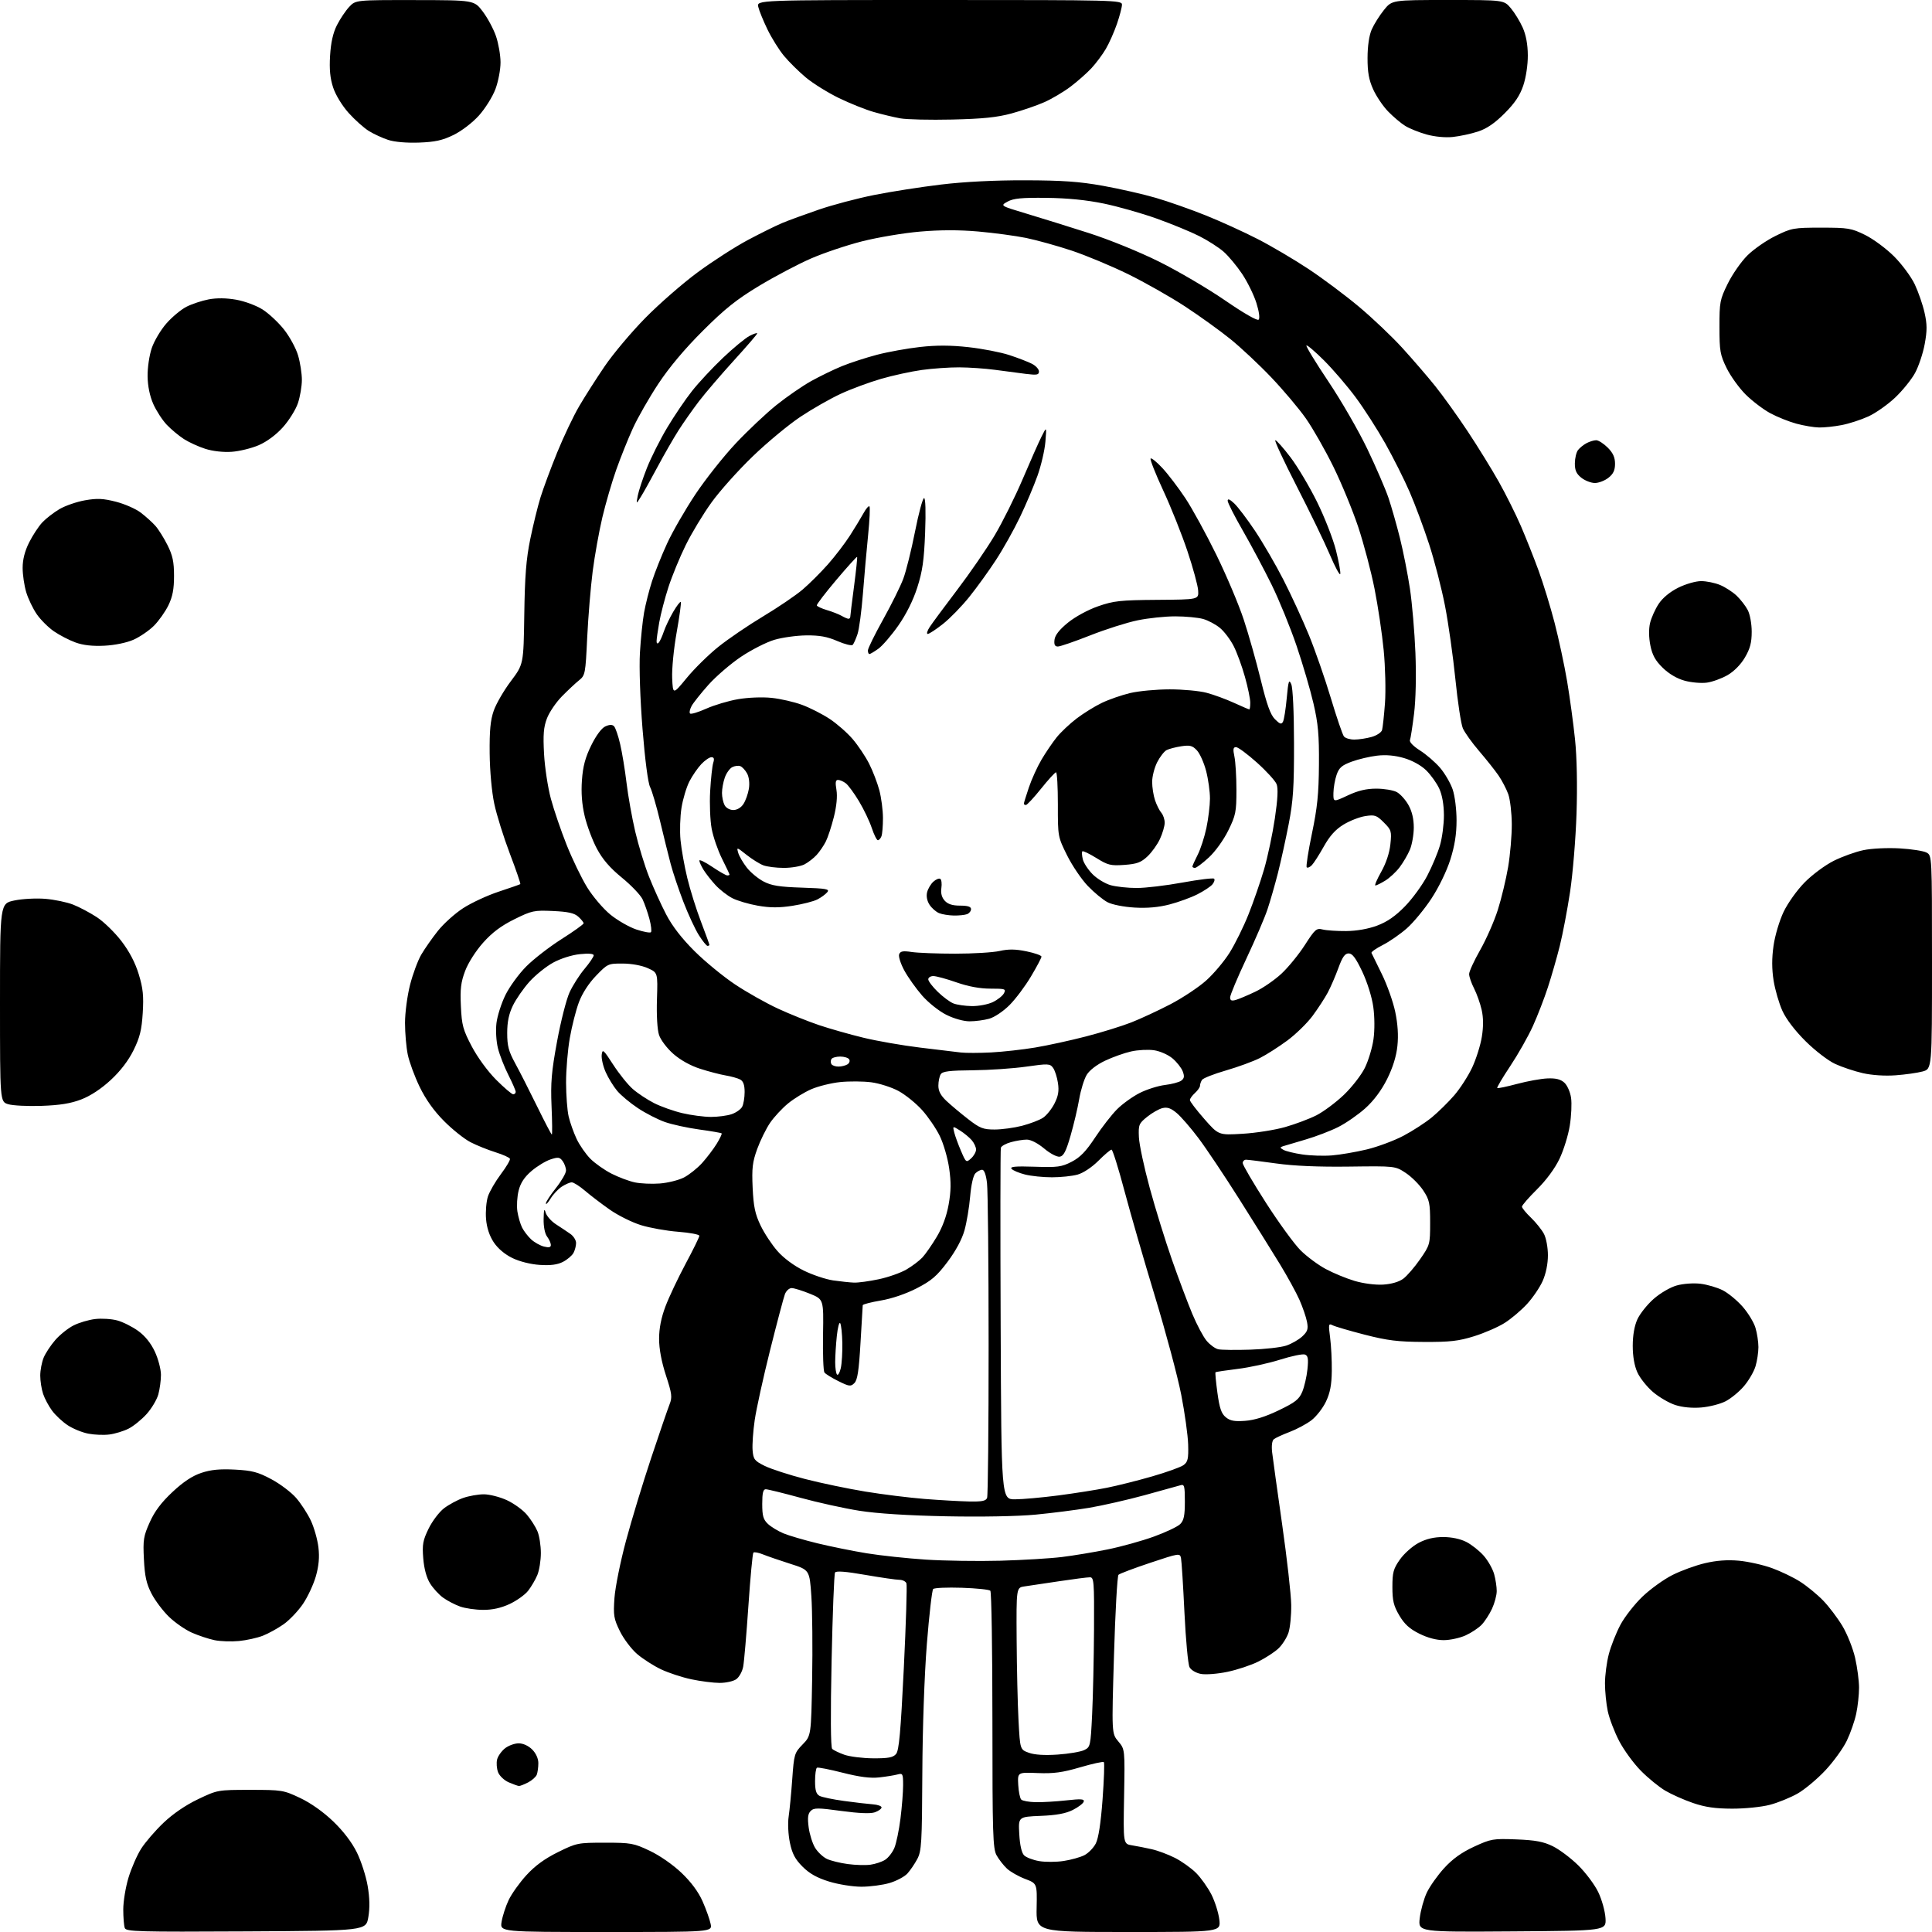 <?xml version="1.0" encoding="UTF-8" standalone="no"?>
<svg 
  version="1.1" 
  xmlns="http://www.w3.org/2000/svg" 
  xmlns:xlink="http://www.w3.org/1999/xlink" 
  xmlns:svg="http://www.w3.org/2000/svg"
  xmlns:rdf="http://www.w3.org/1999/02/22-rdf-syntax-ns#"
  xmlns:cc="http://creativecommons.org/ns#"
  xmlns:dc="http://purl.org/dc/elements/1.1/"
  viewBox="0 0 768 768"
  width="768"
  height="768"
>
<style>svg {background-color: white; }</style>"
<path stroke="none" fill="black" fill-rule="evenodd" d="M97.86,767.76C55.07,767.99 50.16,767.86 49.61,766.43C49.27,765.55 49.00,762.22 49.00,759.02C49.00,755.83 49.94,750.13 51.09,746.36C52.24,742.58 54.50,737.42 56.11,734.89C57.72,732.35 61.71,727.72 64.97,724.61C68.74,721.02 73.76,717.58 78.71,715.22C86.47,711.52 86.56,711.50 99.50,711.50C112.07,711.50 112.72,711.61 119.31,714.73C123.54,716.73 128.53,720.26 132.45,724.03C136.49,727.91 139.89,732.36 141.86,736.37C143.56,739.81 145.48,745.78 146.14,749.63C146.96,754.39 147.05,758.37 146.42,762.06C145.50,767.50 145.50,767.50 97.86,767.76zM240.95,768.00C198.74,768.00 198.74,768.00 199.39,763.95C199.75,761.72 201.00,757.85 202.17,755.36C203.34,752.87 206.52,748.40 209.24,745.43C212.66,741.68 216.53,738.86 221.79,736.26C229.20,732.60 229.70,732.50 240.45,732.50C250.82,732.50 251.92,732.70 258.29,735.72C262.25,737.59 267.51,741.25 270.92,744.50C274.75,748.16 277.63,752.05 279.28,755.79C280.67,758.93 282.11,762.96 282.48,764.75C283.16,768.00 283.16,768.00 240.95,768.00zM448.58,768.00C411.88,768.00 411.88,768.00 412.08,758.36C412.27,748.71 412.27,748.71 407.50,746.90C404.87,745.90 401.62,744.06 400.27,742.79C398.92,741.53 397.07,739.15 396.15,737.50C394.68,734.82 394.50,729.10 394.50,683.83C394.50,655.97 394.13,632.79 393.67,632.33C393.21,631.88 388.10,631.35 382.31,631.16C376.52,630.97 371.41,631.19 370.95,631.66C370.49,632.12 369.36,641.95 368.44,653.50C367.46,665.91 366.72,686.98 366.64,705.00C366.51,732.68 366.32,735.82 364.63,739.00C363.61,740.92 361.83,743.52 360.69,744.77C359.55,746.02 356.37,747.70 353.63,748.52C350.88,749.33 345.84,750.00 342.42,750.00C338.98,750.00 333.24,749.08 329.55,747.94C324.78,746.47 321.79,744.79 319.03,742.03C316.05,739.05 314.91,736.89 313.99,732.47C313.32,729.22 313.11,724.77 313.50,722.13C313.88,719.59 314.53,712.88 314.93,707.22C315.64,697.32 315.79,696.81 319.05,693.45C322.43,689.96 322.43,689.96 322.84,667.48C323.06,655.11 322.92,640.29 322.53,634.53C321.81,624.07 321.81,624.07 314.16,621.64C309.95,620.30 305.05,618.61 303.29,617.90C301.52,617.18 299.81,616.86 299.49,617.18C299.16,617.50 298.27,627.04 297.50,638.37C296.73,649.70 295.80,660.56 295.43,662.51C295.07,664.46 293.82,666.71 292.66,667.52C291.50,668.34 288.52,668.99 286.03,668.98C283.54,668.97 278.50,668.33 274.84,667.55C271.17,666.78 265.76,665.00 262.80,663.60C259.84,662.20 255.56,659.46 253.27,657.50C250.99,655.55 247.91,651.46 246.42,648.43C243.98,643.45 243.77,642.16 244.26,635.20C244.56,630.97 246.62,620.75 248.84,612.50C251.05,604.25 255.57,589.40 258.87,579.50C262.17,569.60 265.45,560.05 266.15,558.27C267.28,555.40 267.12,554.09 264.71,546.71C262.96,541.32 262.00,536.21 262.00,532.21C262.00,528.05 262.82,523.86 264.53,519.32C265.93,515.62 269.53,508.00 272.53,502.40C275.54,496.79 278.00,491.77 278.00,491.25C278.00,490.72 274.23,490.01 269.62,489.65C265.00,489.30 258.34,488.11 254.81,487.02C251.28,485.93 245.71,483.17 242.44,480.88C239.17,478.59 234.73,475.21 232.57,473.36C230.41,471.51 228.03,470.00 227.28,470.00C226.54,470.00 224.76,470.77 223.32,471.71C221.89,472.65 219.88,474.78 218.86,476.46C217.84,478.13 217.01,479.00 217.00,478.38C217.00,477.76 218.80,475.00 221.00,472.24C223.20,469.47 225.00,466.35 225.00,465.30C225.00,464.24 224.40,462.56 223.67,461.56C222.50,459.97 221.88,459.88 218.81,460.90C216.88,461.54 213.48,463.61 211.27,465.50C208.44,467.93 206.93,470.22 206.16,473.28C205.56,475.67 205.34,479.40 205.67,481.56C206.01,483.73 206.85,486.62 207.55,488.00C208.24,489.38 209.87,491.48 211.15,492.68C212.44,493.87 214.74,495.16 216.25,495.53C218.24,496.03 218.99,495.84 218.97,494.86C218.95,494.11 218.28,492.63 217.47,491.56C216.59,490.39 216.04,487.60 216.10,484.56C216.17,480.84 216.38,480.16 216.89,481.99C217.27,483.36 219.14,485.48 221.04,486.70C222.94,487.93 225.51,489.64 226.75,490.51C227.99,491.38 229.00,493.00 229.00,494.11C229.00,495.22 228.54,497.00 227.97,498.06C227.40,499.11 225.53,500.71 223.81,501.60C221.61,502.74 218.89,503.10 214.59,502.82C210.96,502.59 206.56,501.49 203.68,500.09C200.68,498.64 197.89,496.28 196.26,493.82C194.55,491.23 193.50,488.05 193.21,484.55C192.97,481.62 193.31,477.60 193.96,475.61C194.62,473.62 196.93,469.64 199.09,466.76C201.25,463.89 202.88,461.13 202.71,460.64C202.55,460.15 199.96,458.98 196.96,458.04C193.96,457.10 189.48,455.30 187.02,454.03C184.56,452.76 179.81,448.97 176.48,445.61C172.43,441.53 169.22,437.01 166.80,432.00C164.81,427.88 162.69,422.12 162.09,419.20C161.49,416.29 161.00,410.62 161.00,406.61C161.00,402.59 161.90,395.81 163.00,391.50C164.10,387.19 166.11,381.78 167.46,379.48C168.81,377.17 171.77,372.93 174.04,370.07C176.31,367.20 180.85,363.11 184.14,360.99C187.43,358.86 193.80,355.91 198.31,354.43C202.81,352.94 206.65,351.60 206.83,351.45C207.02,351.29 205.15,345.84 202.67,339.33C200.20,332.82 197.41,323.90 196.48,319.50C195.49,314.84 194.72,306.50 194.65,299.50C194.56,290.41 194.95,286.29 196.27,282.50C197.23,279.75 200.29,274.47 203.07,270.78C208.12,264.05 208.12,264.05 208.41,244.28C208.63,229.06 209.17,222.17 210.77,214.38C211.91,208.81 213.75,201.30 214.86,197.70C215.98,194.10 218.96,186.06 221.50,179.83C224.04,173.60 227.96,165.35 230.22,161.50C232.47,157.65 237.05,150.47 240.40,145.55C243.75,140.63 250.99,132.02 256.50,126.42C262.00,120.82 271.37,112.64 277.33,108.25C283.28,103.86 292.28,98.07 297.32,95.39C302.37,92.70 308.52,89.66 311.00,88.63C313.47,87.60 319.95,85.23 325.40,83.36C330.84,81.48 340.74,78.86 347.40,77.53C354.05,76.20 366.02,74.33 374.00,73.37C383.28,72.25 395.34,71.64 407.50,71.67C422.42,71.71 429.08,72.18 438.50,73.87C445.10,75.06 454.55,77.21 459.50,78.66C464.45,80.10 473.35,83.24 479.29,85.62C485.22,88.00 494.53,92.24 499.98,95.04C505.42,97.83 514.52,103.20 520.19,106.96C525.86,110.72 534.88,117.46 540.22,121.94C545.57,126.42 553.32,133.78 557.44,138.30C561.55,142.81 567.45,149.65 570.54,153.50C573.63,157.35 579.44,165.45 583.45,171.50C587.46,177.55 593.03,186.58 595.83,191.56C598.62,196.54 602.55,204.42 604.56,209.06C606.56,213.70 609.73,221.68 611.60,226.79C613.47,231.90 616.34,241.26 617.98,247.59C619.62,253.92 621.86,264.36 622.95,270.80C624.03,277.23 625.45,287.66 626.10,293.96C626.84,301.06 627.06,312.30 626.69,323.46C626.37,333.38 625.21,347.36 624.13,354.52C623.05,361.68 621.20,371.36 620.04,376.02C618.87,380.69 616.74,388.10 615.30,392.50C613.87,396.90 611.18,403.84 609.33,407.92C607.48,412.00 603.45,419.11 600.38,423.73C597.30,428.35 594.96,432.30 595.17,432.51C595.38,432.72 598.92,431.98 603.03,430.88C607.14,429.78 612.59,428.79 615.14,428.69C618.46,428.55 620.37,429.03 621.85,430.37C622.99,431.39 624.19,434.09 624.52,436.37C624.86,438.64 624.63,443.64 624.01,447.47C623.40,451.31 621.56,457.23 619.93,460.64C618.11,464.46 614.67,469.13 610.99,472.77C607.69,476.04 605.00,479.13 605.00,479.66C605.00,480.18 606.61,482.16 608.59,484.05C610.56,485.95 612.88,488.85 613.75,490.50C614.63,492.17 615.32,495.93 615.32,499.00C615.32,502.40 614.53,506.29 613.25,509.18C612.11,511.75 609.30,515.88 607.01,518.37C604.72,520.86 600.74,524.23 598.17,525.86C595.60,527.50 590.12,529.88 586.00,531.17C579.76,533.11 576.40,533.49 566.00,533.44C555.67,533.39 551.59,532.89 542.50,530.56C536.45,529.00 530.71,527.32 529.74,526.82C528.11,525.99 528.03,526.37 528.74,531.71C529.16,534.89 529.46,540.88 529.41,545.00C529.34,550.56 528.73,553.71 527.07,557.20C525.84,559.78 523.24,563.10 521.30,564.59C519.35,566.07 515.45,568.16 512.63,569.23C509.81,570.30 506.98,571.60 506.35,572.13C505.66,572.70 505.40,574.76 505.69,577.29C505.96,579.61 507.75,592.51 509.67,605.96C511.59,619.41 513.22,633.81 513.28,637.96C513.34,642.11 512.84,647.11 512.17,649.09C511.50,651.06 509.73,653.84 508.23,655.26C506.73,656.69 503.14,659.04 500.25,660.48C497.36,661.93 491.81,663.77 487.92,664.58C484.02,665.40 479.29,665.77 477.39,665.41C475.43,665.05 473.48,663.89 472.86,662.74C472.27,661.63 471.36,651.90 470.84,641.11C470.33,630.33 469.71,620.56 469.47,619.40C469.05,617.35 468.79,617.39 457.27,621.23C450.80,623.39 445.11,625.53 444.62,626.00C444.14,626.47 443.33,640.86 442.83,657.97C441.90,689.10 441.90,689.10 444.54,692.23C447.18,695.37 447.18,695.37 446.84,714.19C446.50,733.00 446.50,733.00 450.00,733.55C451.93,733.86 455.47,734.55 457.87,735.10C460.28,735.64 464.42,737.20 467.09,738.55C469.75,739.90 473.52,742.59 475.47,744.53C477.41,746.48 480.15,750.34 481.56,753.11C482.96,755.89 484.38,760.37 484.70,763.08C485.28,768.00 485.28,768.00 448.58,768.00zM601.11,767.76C563.72,768.02 563.72,768.02 564.37,762.47C564.73,759.42 565.99,754.88 567.16,752.38C568.34,749.88 571.45,745.48 574.09,742.59C577.45,738.92 581.00,736.38 585.97,734.08C592.72,730.97 593.53,730.83 602.78,731.19C610.39,731.49 613.53,732.08 617.25,733.90C619.87,735.18 624.43,738.60 627.38,741.51C630.34,744.42 633.92,749.21 635.33,752.15C636.76,755.12 638.04,759.73 638.21,762.50C638.50,767.50 638.50,767.50 601.11,767.76zM346.00,741.25C347.93,740.99 350.55,740.12 351.83,739.31C353.12,738.50 354.78,736.37 355.53,734.57C356.28,732.78 357.37,727.54 357.95,722.93C358.53,718.32 359.00,712.35 359.00,709.66C359.00,705.07 358.86,704.80 356.75,705.38C355.51,705.72 352.25,706.24 349.50,706.55C345.97,706.94 341.70,706.39 335.00,704.69C329.77,703.36 325.16,702.46 324.75,702.69C324.34,702.93 324.00,705.33 324.00,708.02C324.00,711.69 324.45,713.17 325.77,713.88C326.74,714.40 331.13,715.31 335.52,715.91C339.91,716.51 345.07,717.11 347.00,717.25C348.93,717.39 350.47,717.95 350.43,718.50C350.39,719.05 349.19,719.91 347.75,720.42C346.04,721.02 341.46,720.83 334.43,719.88C325.03,718.60 323.55,718.60 322.26,719.89C321.15,720.99 320.96,722.60 321.46,726.42C321.83,729.20 322.99,732.87 324.04,734.57C325.09,736.27 327.20,738.24 328.73,738.96C330.25,739.67 333.98,740.59 337.00,740.99C340.02,741.40 344.07,741.52 346.00,741.25zM422.86,739.76C425.81,739.31 429.51,738.27 431.09,737.45C432.67,736.63 434.70,734.55 435.59,732.82C436.66,730.75 437.58,724.80 438.28,715.35C438.86,707.46 439.10,700.77 438.80,700.47C438.51,700.17 434.27,701.10 429.38,702.53C422.34,704.60 418.84,705.07 412.50,704.82C404.50,704.50 404.50,704.50 404.76,709.46C404.91,712.19 405.45,714.85 405.96,715.36C406.47,715.87 409.05,716.34 411.70,716.40C414.34,716.45 419.81,716.13 423.86,715.68C429.77,715.02 431.13,715.12 430.80,716.18C430.58,716.91 428.62,718.40 426.45,719.49C423.65,720.90 419.93,721.59 413.64,721.84C404.79,722.21 404.79,722.21 405.18,729.10C405.42,733.50 406.12,736.54 407.09,737.52C407.92,738.35 410.61,739.39 413.05,739.81C415.50,740.24 419.91,740.22 422.86,739.76zM688.54,718.97C681.86,718.96 677.80,718.37 673.00,716.72C669.42,715.50 664.48,713.30 662.00,711.84C659.52,710.38 655.15,706.82 652.29,703.92C649.42,701.03 645.53,695.70 643.64,692.08C641.76,688.46 639.72,683.12 639.11,680.20C638.50,677.29 638.00,672.32 638.00,669.16C638.00,666.00 638.69,660.77 639.53,657.54C640.37,654.31 642.45,649.06 644.15,645.87C645.85,642.69 649.80,637.64 652.93,634.65C656.06,631.66 661.41,627.81 664.81,626.10C668.21,624.38 674.04,622.26 677.75,621.39C682.34,620.31 686.65,619.99 691.21,620.40C694.91,620.74 700.84,622.06 704.39,623.35C707.95,624.64 713.03,627.09 715.68,628.80C718.33,630.50 722.39,633.83 724.69,636.20C726.99,638.56 730.45,643.13 732.38,646.34C734.31,649.56 736.58,655.27 737.44,659.04C738.30,662.81 739.00,668.15 739.00,670.90C739.00,673.65 738.50,678.29 737.88,681.20C737.27,684.12 735.58,688.96 734.13,691.97C732.69,694.97 728.87,700.25 725.65,703.70C722.43,707.15 717.46,711.31 714.60,712.95C711.73,714.58 706.73,716.62 703.48,717.46C700.22,718.31 693.54,718.99 688.54,718.97zM206.30,709.96C205.86,709.94 204.03,709.28 202.24,708.51C200.43,707.72 198.54,705.93 197.99,704.48C197.44,703.04 197.27,700.76 197.61,699.41C197.95,698.07 199.36,696.08 200.75,694.98C202.13,693.89 204.58,693.00 206.18,693.00C207.94,693.00 210.06,693.97 211.55,695.45C213.05,696.96 214.00,699.06 214.00,700.87C214.00,702.50 213.72,704.56 213.38,705.46C213.04,706.35 211.48,707.73 209.93,708.54C208.37,709.34 206.74,709.98 206.30,709.96zM347.10,698.96C353.13,698.99 355.00,698.64 356.19,697.25C357.38,695.87 358.02,688.74 359.28,663.15C360.15,645.36 360.62,630.18 360.32,629.40C360.03,628.63 358.76,628.00 357.51,628.00C356.26,628.00 350.14,627.11 343.91,626.03C336.25,624.69 332.37,624.39 331.94,625.10C331.58,625.67 330.97,641.47 330.57,660.19C330.12,681.45 330.20,694.60 330.80,695.20C331.32,695.72 333.49,696.77 335.62,697.53C337.76,698.29 342.92,698.93 347.10,698.96zM420.45,697.47C424.82,697.17 429.54,696.37 430.95,695.70C433.44,694.51 433.52,694.16 434.14,681.49C434.49,674.35 434.82,659.16 434.89,647.75C434.99,628.61 434.86,627.00 433.25,627.00C432.29,626.99 426.77,627.70 421.00,628.57C415.23,629.43 409.04,630.35 407.25,630.62C404.00,631.09 404.00,631.09 404.13,651.80C404.20,663.18 404.54,677.67 404.88,684.00C405.50,695.50 405.50,695.50 409.00,696.76C411.29,697.58 415.26,697.83 420.45,697.47zM94.98,652.33C91.97,652.62 87.60,652.47 85.27,651.99C82.94,651.51 78.89,650.16 76.27,649.01C73.65,647.85 69.55,645.01 67.17,642.70C64.78,640.39 61.66,636.25 60.24,633.50C58.21,629.59 57.55,626.63 57.21,619.88C56.81,612.10 57.04,610.67 59.53,605.11C61.48,600.76 64.13,597.23 68.57,593.08C72.88,589.05 76.47,586.67 80.04,585.49C83.85,584.22 87.40,583.88 93.37,584.19C100.21,584.55 102.51,585.15 107.83,587.99C111.31,589.84 115.75,593.19 117.70,595.43C119.65,597.67 122.30,601.75 123.59,604.51C124.87,607.26 126.22,612.03 126.58,615.10C127.04,619.02 126.74,622.43 125.56,626.59C124.63,629.84 122.33,634.79 120.43,637.59C118.53,640.39 115.07,644.02 112.74,645.67C110.41,647.31 106.69,649.37 104.48,650.23C102.27,651.09 98.00,652.04 94.98,652.33zM573.95,651.98C571.01,651.99 567.54,651.08 564.18,649.40C560.31,647.48 558.27,645.61 556.24,642.15C553.99,638.34 553.50,636.30 553.50,630.84C553.50,625.05 553.89,623.61 556.50,619.91C558.15,617.57 561.48,614.61 563.91,613.33C566.94,611.73 569.99,611.00 573.70,611.00C577.05,611.00 580.51,611.73 582.88,612.94C584.98,614.01 588.08,616.47 589.79,618.41C591.50,620.36 593.36,623.65 593.94,625.72C594.52,627.80 594.98,630.85 594.97,632.50C594.96,634.15 594.12,637.30 593.10,639.50C592.08,641.70 590.22,644.56 588.98,645.86C587.73,647.16 584.86,649.07 582.61,650.09C580.35,651.12 576.45,651.97 573.95,651.98zM192.00,639.95C188.97,639.93 184.87,639.33 182.89,638.62C180.90,637.91 177.89,636.35 176.21,635.15C174.52,633.95 172.16,631.37 170.95,629.42C169.54,627.14 168.58,623.58 168.25,619.47C167.80,613.95 168.10,612.32 170.39,607.63C171.85,604.65 174.61,601.01 176.51,599.56C178.41,598.11 181.83,596.26 184.11,595.46C186.39,594.66 190.11,594.00 192.38,594.01C194.64,594.02 198.77,595.08 201.54,596.37C204.31,597.66 207.87,600.24 209.44,602.11C211.02,603.97 212.91,606.95 213.65,608.72C214.39,610.49 215.00,614.37 215.00,617.35C215.00,620.32 214.37,624.27 213.59,626.13C212.82,627.98 211.16,630.79 209.92,632.38C208.68,633.96 205.37,636.31 202.58,637.62C199.12,639.22 195.74,639.97 192.00,639.95zM397.67,620.41C406.56,620.16 417.59,619.50 422.17,618.93C426.75,618.37 434.89,617.02 440.25,615.93C445.61,614.85 453.89,612.55 458.65,610.83C463.40,609.11 468.13,606.87 469.15,605.85C470.60,604.40 471.00,602.48 471.00,596.93C471.00,590.66 470.80,589.93 469.25,590.41C468.29,590.70 461.87,592.48 454.99,594.36C448.11,596.24 438.21,598.49 432.99,599.37C427.77,600.24 418.17,601.47 411.65,602.09C404.65,602.76 390.13,603.03 376.15,602.75C360.95,602.44 348.61,601.66 341.61,600.55C335.62,599.60 325.11,597.29 318.26,595.41C311.41,593.54 305.17,592.00 304.40,592.00C303.36,592.00 303.00,593.50 303.00,597.83C303.00,602.58 303.41,604.04 305.26,605.78C306.51,606.95 309.27,608.63 311.40,609.52C313.53,610.41 319.60,612.19 324.89,613.48C330.17,614.76 339.00,616.55 344.50,617.45C350.00,618.35 360.57,619.48 368.00,619.97C375.43,620.45 388.78,620.65 397.67,620.41zM385.14,596.86C390.37,596.97 391.92,596.66 392.39,595.42C392.73,594.55 393.00,567.21 392.99,534.67C392.99,502.13 392.70,473.14 392.35,470.25C391.96,466.96 391.24,465.00 390.43,465.00C389.72,465.00 388.50,465.64 387.73,466.42C386.89,467.25 386.04,471.03 385.65,475.62C385.29,479.90 384.27,485.95 383.40,489.08C382.39,492.67 379.91,497.28 376.65,501.62C372.40,507.28 370.26,509.11 364.41,512.12C360.11,514.33 354.50,516.24 350.16,516.97C346.22,517.64 342.98,518.48 342.95,518.84C342.92,519.20 342.52,525.96 342.06,533.85C341.43,544.82 340.86,548.57 339.64,549.79C338.19,551.24 337.64,551.18 333.27,549.02C330.65,547.72 328.15,546.17 327.72,545.58C327.29,544.99 327.04,538.20 327.17,530.50C327.41,516.50 327.41,516.50 321.96,514.28C318.95,513.06 315.70,512.05 314.73,512.03C313.75,512.01 312.53,513.10 312.02,514.44C311.51,515.79 308.86,525.80 306.13,536.69C303.40,547.59 300.65,560.10 300.01,564.50C299.37,568.90 298.99,574.30 299.17,576.50C299.47,580.13 299.92,580.71 304.00,582.73C306.48,583.95 313.68,586.29 320.00,587.92C326.32,589.55 337.12,591.80 344.00,592.93C350.88,594.06 361.45,595.37 367.50,595.85C373.55,596.33 381.49,596.78 385.14,596.86zM403.48,596.00C406.46,596.00 414.21,595.30 420.70,594.46C427.19,593.61 435.88,592.24 440.00,591.41C444.12,590.59 452.23,588.56 458.00,586.89C463.77,585.23 469.40,583.20 470.50,582.38C472.19,581.13 472.47,579.87 472.31,574.20C472.20,570.52 470.96,561.60 469.55,554.39C468.14,547.18 463.45,529.63 459.12,515.39C454.80,501.15 449.32,482.19 446.95,473.25C444.58,464.31 442.28,457.00 441.85,457.00C441.41,457.00 439.06,458.99 436.63,461.43C434.03,464.02 430.61,466.29 428.35,466.92C426.23,467.51 421.66,467.99 418.19,467.99C414.72,468.00 409.90,467.50 407.47,466.89C405.05,466.28 402.63,465.26 402.10,464.62C401.37,463.74 403.66,463.54 411.32,463.79C420.39,464.10 421.99,463.88 426.00,461.82C429.39,460.07 431.69,457.69 435.33,452.17C437.99,448.13 441.91,443.09 444.05,440.95C446.18,438.82 450.23,435.90 453.04,434.48C455.86,433.05 460.37,431.63 463.08,431.30C465.78,430.98 468.70,430.21 469.56,429.58C470.76,428.70 470.90,427.86 470.15,425.88C469.61,424.47 467.78,422.15 466.08,420.72C464.35,419.27 461.12,417.84 458.75,417.49C456.41,417.15 452.30,417.36 449.62,417.97C446.93,418.57 442.28,420.23 439.28,421.65C435.99,423.21 433.10,425.43 431.98,427.27C430.96,428.95 429.62,433.29 429.00,436.91C428.38,440.53 426.83,447.10 425.55,451.50C423.76,457.70 422.79,459.57 421.27,459.80C420.16,459.97 417.47,458.57 415.06,456.55C412.53,454.43 409.74,453.00 408.16,453.01C406.69,453.01 403.86,453.47 401.85,454.03C399.84,454.58 398.04,455.59 397.85,456.27C397.66,456.95 397.62,488.66 397.78,526.75C398.05,596.00 398.05,596.00 403.48,596.00zM43.50,570.23C41.30,570.52 37.51,570.37 35.09,569.90C32.66,569.43 28.98,567.93 26.92,566.56C24.85,565.20 22.06,562.60 20.72,560.79C19.38,558.98 17.76,555.97 17.14,554.10C16.51,552.23 16.00,548.95 16.00,546.82C16.00,544.68 16.62,541.45 17.37,539.65C18.13,537.84 20.23,534.67 22.03,532.62C23.83,530.56 27.07,527.98 29.22,526.89C31.38,525.79 35.24,524.64 37.82,524.34C40.39,524.03 44.34,524.28 46.60,524.89C48.85,525.50 52.59,527.37 54.92,529.06C57.67,531.05 59.99,533.93 61.56,537.31C62.89,540.16 63.98,544.30 63.98,546.50C63.99,548.70 63.51,552.22 62.93,554.32C62.34,556.42 60.24,559.94 58.25,562.14C56.26,564.34 53.03,566.95 51.07,567.93C49.11,568.91 45.70,569.95 43.50,570.23zM494.99,564.80C498.69,564.53 503.08,563.15 508.33,560.62C514.91,557.45 516.41,556.27 517.68,553.24C518.50,551.25 519.43,547.24 519.73,544.33C520.16,540.13 519.96,538.92 518.73,538.45C517.88,538.12 513.43,539.04 508.84,540.49C504.25,541.94 496.68,543.59 492.00,544.16C487.32,544.73 483.36,545.33 483.18,545.50C483.01,545.67 483.35,549.33 483.94,553.65C484.77,559.74 485.51,561.92 487.24,563.35C488.99,564.80 490.68,565.12 494.99,564.80zM676.26,559.50C672.68,559.80 668.78,559.43 665.97,558.52C663.48,557.72 659.48,555.39 657.08,553.34C654.69,551.29 651.90,547.79 650.89,545.56C649.70,542.95 649.04,539.18 649.04,535.00C649.04,530.83 649.70,527.05 650.88,524.46C651.89,522.24 654.80,518.59 657.35,516.34C659.97,514.04 663.95,511.71 666.51,511.00C669.10,510.27 673.15,509.98 675.96,510.31C678.65,510.63 682.64,511.80 684.81,512.90C686.98,514.01 690.53,516.93 692.70,519.40C694.87,521.86 697.18,525.65 697.82,527.81C698.47,529.97 699.00,533.43 699.00,535.50C699.00,537.57 698.48,541.01 697.84,543.14C697.20,545.27 695.13,548.83 693.23,551.04C691.34,553.26 688.04,555.96 685.90,557.05C683.77,558.14 679.43,559.24 676.26,559.50zM334.23,543.83C334.64,542.00 334.91,537.49 334.84,533.82C334.76,530.14 334.39,526.62 334.00,526.00C333.61,525.38 333.01,527.66 332.65,531.08C332.29,534.50 332.00,539.18 332.00,541.48C332.00,543.78 332.33,546.00 332.74,546.41C333.15,546.82 333.82,545.66 334.23,543.83zM497.00,536.51C502.77,536.33 509.21,535.60 511.30,534.90C513.39,534.20 516.25,532.57 517.65,531.27C519.78,529.30 520.10,528.33 519.56,525.49C519.21,523.61 517.86,519.68 516.57,516.74C515.27,513.81 511.75,507.38 508.74,502.46C505.74,497.53 498.47,485.90 492.59,476.61C486.71,467.31 479.42,456.42 476.39,452.40C473.36,448.37 469.49,443.90 467.78,442.47C465.47,440.52 464.03,440.02 462.09,440.49C460.67,440.84 457.93,442.40 456.00,443.96C452.72,446.61 452.51,447.13 452.73,452.05C452.86,454.95 454.80,464.05 457.05,472.29C459.29,480.52 463.28,493.39 465.91,500.88C468.54,508.37 472.17,518.02 473.97,522.32C475.77,526.62 478.33,531.43 479.66,533.00C480.98,534.58 483.07,536.09 484.28,536.36C485.50,536.63 491.23,536.70 497.00,536.51zM549.79,510.65C553.09,510.45 556.10,509.58 557.79,508.33C559.28,507.24 562.30,503.75 564.50,500.58C568.42,494.93 568.50,494.64 568.50,486.08C568.50,478.23 568.22,476.94 565.74,473.19C564.22,470.89 561.10,467.78 558.80,466.26C554.61,463.50 554.61,463.50 536.27,463.74C524.14,463.90 514.32,463.48 507.29,462.49C501.44,461.67 496.06,461.00 495.33,461.00C494.60,461.00 494.00,461.61 494.00,462.35C494.00,463.10 498.15,470.18 503.22,478.10C508.30,486.02 514.49,494.52 516.97,497.00C519.46,499.48 523.98,502.83 527.00,504.45C530.02,506.08 535.20,508.21 538.50,509.19C541.99,510.22 546.71,510.83 549.79,510.65zM339.50,509.86C341.15,509.92 345.59,509.31 349.36,508.51C353.14,507.71 358.09,505.96 360.36,504.62C362.64,503.29 365.48,501.14 366.68,499.85C367.88,498.56 370.43,494.89 372.35,491.69C374.63,487.89 376.27,483.45 377.10,478.82C378.05,473.50 378.10,469.94 377.30,464.38C376.72,460.33 375.04,454.56 373.57,451.56C372.11,448.57 368.95,443.94 366.55,441.27C364.16,438.61 359.96,435.21 357.22,433.71C354.48,432.22 349.60,430.66 346.37,430.23C343.14,429.81 337.57,429.77 334.00,430.14C330.43,430.51 325.26,431.79 322.53,432.97C319.80,434.15 315.64,436.69 313.29,438.62C310.93,440.55 307.72,444.01 306.14,446.31C304.56,448.62 302.26,453.30 301.01,456.71C299.11,461.97 298.83,464.36 299.19,472.21C299.54,479.65 300.17,482.62 302.33,487.12C303.81,490.22 306.84,494.81 309.07,497.34C311.50,500.11 315.63,503.17 319.48,505.06C322.98,506.79 328.25,508.55 331.17,508.98C334.10,509.40 337.85,509.80 339.50,509.86zM262.26,470.46C265.43,470.22 269.74,469.15 271.83,468.09C273.92,467.02 277.19,464.42 279.09,462.32C280.98,460.22 283.59,456.79 284.88,454.70C286.17,452.61 287.06,450.73 286.86,450.53C286.66,450.33 282.67,449.64 278.00,449.00C273.32,448.36 267.17,447.02 264.32,446.02C261.47,445.02 256.64,442.54 253.59,440.51C250.53,438.49 246.83,435.40 245.36,433.66C243.89,431.92 241.83,428.57 240.78,426.21C239.73,423.86 239.01,420.73 239.19,419.27C239.47,416.86 239.89,417.22 243.74,423.20C246.08,426.82 249.58,431.18 251.53,432.89C253.48,434.60 257.30,437.13 260.02,438.51C262.74,439.89 267.78,441.68 271.23,442.49C274.68,443.31 279.80,443.98 282.60,443.99C285.41,443.99 289.13,443.50 290.87,442.89C292.62,442.29 294.48,440.97 295.02,439.96C295.56,438.95 296.00,436.32 296.00,434.10C296.00,431.27 295.47,429.79 294.23,429.12C293.26,428.60 290.67,427.88 288.48,427.51C286.29,427.14 281.72,425.95 278.33,424.86C274.48,423.63 270.46,421.39 267.65,418.92C265.14,416.72 262.62,413.38 261.98,411.43C261.28,409.32 260.95,403.62 261.15,397.27C261.49,386.64 261.49,386.64 257.49,384.85C255.14,383.79 251.07,383.04 247.57,383.03C241.76,383.00 241.53,383.11 236.94,387.87C234.01,390.91 231.44,394.88 230.12,398.42C228.95,401.54 227.32,407.95 226.50,412.68C225.67,417.40 225.01,425.37 225.02,430.38C225.04,435.40 225.49,441.43 226.04,443.79C226.58,446.15 228.00,450.15 229.19,452.69C230.38,455.22 232.87,458.80 234.71,460.65C236.56,462.49 240.35,465.16 243.14,466.57C245.93,467.98 250.08,469.54 252.36,470.02C254.63,470.50 259.09,470.70 262.26,470.46zM386.02,460.48C387.11,459.50 388.00,457.91 388.00,456.96C388.00,456.00 387.21,454.32 386.25,453.21C385.29,452.11 383.19,450.38 381.59,449.38C378.67,447.55 378.67,447.55 379.33,450.18C379.69,451.63 380.90,454.94 382.02,457.54C384.00,462.16 384.09,462.23 386.02,460.48zM529.50,459.29C532.80,459.02 539.02,457.95 543.32,456.92C547.63,455.88 554.16,453.45 557.85,451.51C561.53,449.57 566.64,446.26 569.19,444.16C571.74,442.05 575.74,438.12 578.08,435.41C580.42,432.71 583.62,427.74 585.20,424.38C586.78,421.01 588.51,415.52 589.05,412.17C589.71,408.09 589.69,404.57 588.99,401.46C588.42,398.91 587.06,395.08 585.98,392.95C584.89,390.82 584.00,388.24 584.00,387.21C584.00,386.18 585.98,381.87 588.40,377.63C590.81,373.38 593.97,366.22 595.40,361.71C596.84,357.19 598.68,349.50 599.51,344.62C600.33,339.73 600.98,332.08 600.96,327.62C600.93,323.15 600.30,317.79 599.56,315.70C598.81,313.61 597.05,310.23 595.64,308.20C594.23,306.16 590.76,301.80 587.93,298.50C585.10,295.20 582.21,291.15 581.50,289.50C580.79,287.85 579.45,279.07 578.54,270.00C577.62,260.93 575.77,247.81 574.42,240.86C573.07,233.92 570.23,222.89 568.10,216.36C565.98,209.84 562.48,200.45 560.33,195.50C558.18,190.55 553.84,181.91 550.68,176.29C547.52,170.68 542.23,162.44 538.93,157.99C535.63,153.53 529.98,146.95 526.39,143.35C522.79,139.76 519.62,137.05 519.33,137.34C519.04,137.62 522.98,144.08 528.07,151.68C533.17,159.28 540.13,171.35 543.55,178.50C546.97,185.65 550.74,194.37 551.93,197.87C553.11,201.38 555.17,208.58 556.49,213.87C557.81,219.17 559.60,228.22 560.47,234.00C561.34,239.78 562.32,251.25 562.65,259.50C563.01,268.58 562.80,278.14 562.11,283.71C561.48,288.77 560.75,293.50 560.48,294.21C560.19,294.96 561.88,296.69 564.50,298.34C566.97,299.91 570.55,303.00 572.45,305.21C574.34,307.42 576.59,311.29 577.45,313.79C578.33,316.38 579.00,321.72 579.00,326.13C579.00,331.61 578.27,336.19 576.53,341.70C575.10,346.24 571.96,352.71 569.03,357.17C566.26,361.39 561.86,366.72 559.25,369.02C556.64,371.32 552.33,374.31 549.68,375.65C547.03,377.00 545.01,378.42 545.18,378.80C545.36,379.19 547.21,382.96 549.29,387.19C551.38,391.42 553.77,398.17 554.62,402.19C555.64,407.07 555.94,411.59 555.49,415.78C555.06,419.93 553.66,424.41 551.38,428.98C549.13,433.46 546.10,437.52 542.75,440.54C539.91,443.09 535.07,446.45 532.00,448.00C528.94,449.55 523.07,451.79 518.96,452.99C514.86,454.19 510.82,455.38 510.00,455.65C508.73,456.06 508.77,456.28 510.22,457.10C511.16,457.63 514.54,458.45 517.72,458.92C520.90,459.39 526.20,459.56 529.50,459.29zM219.36,451.00C219.57,451.00 219.52,445.94 219.25,439.75C218.85,430.41 219.22,426.04 221.44,414.00C222.91,406.02 225.14,397.25 226.40,394.50C227.66,391.75 230.34,387.54 232.35,385.16C234.36,382.77 236.00,380.34 236.00,379.77C236.00,379.10 234.03,378.92 230.52,379.29C227.34,379.61 222.90,381.02 219.92,382.64C217.11,384.17 212.86,387.59 210.48,390.23C208.10,392.88 205.14,397.15 203.89,399.72C202.28,403.06 201.62,406.20 201.62,410.65C201.62,415.77 202.19,417.92 204.80,422.69C206.55,425.89 210.45,433.56 213.48,439.75C216.51,445.94 219.16,451.00 219.36,451.00zM493.95,450.69C499.20,450.38 506.80,449.18 510.84,448.03C514.87,446.88 520.48,444.78 523.28,443.36C526.09,441.93 531.00,438.28 534.20,435.23C537.39,432.18 541.15,427.34 542.56,424.47C543.97,421.59 545.51,416.48 545.98,413.12C546.49,409.50 546.46,404.23 545.90,400.25C545.35,396.32 543.52,390.47 541.53,386.25C538.97,380.85 537.59,379.00 536.12,379.00C534.62,379.00 533.64,380.39 532.05,384.75C530.90,387.91 529.00,392.30 527.84,394.50C526.67,396.70 523.94,400.89 521.78,403.81C519.62,406.73 515.07,411.16 511.67,413.67C508.28,416.17 503.39,419.29 500.81,420.59C498.23,421.90 492.17,424.12 487.35,425.52C482.53,426.91 478.23,428.61 477.81,429.28C477.38,429.95 477.02,430.99 477.02,431.60C477.01,432.20 476.10,433.50 475.00,434.50C473.90,435.50 473.00,436.75 473.00,437.29C473.00,437.84 475.57,441.20 478.70,444.77C484.40,451.27 484.40,451.27 493.95,450.69zM395.38,449.00C398.24,449.00 403.16,448.33 406.32,447.51C409.47,446.68 413.19,445.27 414.58,444.35C415.98,443.44 418.03,440.90 419.15,438.71C420.69,435.69 421.03,433.69 420.55,430.49C420.20,428.17 419.33,425.46 418.60,424.47C417.38,422.80 416.67,422.76 407.90,424.01C402.73,424.75 393.19,425.39 386.70,425.45C377.46,425.53 374.70,425.87 373.96,427.02C373.45,427.84 373.02,429.87 373.02,431.55C373.00,433.72 373.95,435.50 376.25,437.66C378.04,439.34 381.90,442.58 384.84,444.86C389.53,448.50 390.81,449.00 395.38,449.00zM16.50,439.60C11.00,439.79 5.04,439.49 3.25,438.94C-0.00,437.94 -0.00,437.94 -0.00,398.54C-0.00,359.14 -0.00,359.14 5.75,357.95C8.91,357.29 14.44,357.00 18.04,357.30C21.64,357.60 26.59,358.63 29.04,359.59C31.49,360.55 35.75,362.80 38.50,364.60C41.25,366.40 45.65,370.68 48.28,374.12C51.45,378.26 53.76,382.70 55.16,387.30C56.86,392.89 57.16,395.88 56.74,402.68C56.32,409.43 55.59,412.40 53.09,417.47C51.04,421.62 47.91,425.72 44.02,429.32C40.22,432.84 35.98,435.63 32.28,437.05C28.08,438.66 23.77,439.35 16.50,439.60zM204.00,435.00C204.55,435.00 205.00,434.56 205.00,434.03C205.00,433.50 203.68,430.46 202.07,427.28C200.46,424.10 198.60,419.34 197.94,416.69C197.26,413.97 197.00,409.64 197.35,406.70C197.69,403.85 199.30,398.81 200.93,395.51C202.56,392.20 206.28,387.10 209.20,384.17C212.11,381.24 218.44,376.34 223.25,373.29C228.06,370.24 232.00,367.42 232.00,367.03C232.00,366.63 231.05,365.45 229.90,364.41C228.30,362.96 225.90,362.42 219.81,362.14C212.29,361.80 211.40,361.99 204.47,365.42C199.22,368.01 195.66,370.68 192.05,374.73C189.13,378.01 186.10,382.76 184.90,385.96C183.21,390.44 182.88,393.13 183.21,400.00C183.56,407.56 184.04,409.33 187.55,416.00C189.86,420.37 193.89,425.89 197.25,429.25C200.41,432.41 203.45,435.00 204.00,435.00zM753.50,427.45C749.27,427.76 744.11,427.42 740.47,426.59C737.15,425.83 732.20,424.18 729.47,422.91C726.71,421.63 721.49,417.62 717.74,413.89C713.56,409.75 710.04,405.13 708.54,401.84C707.20,398.90 705.63,393.50 705.04,389.83C704.31,385.21 704.30,380.93 705.01,375.93C705.59,371.87 707.34,365.99 709.01,362.47C710.69,358.97 714.36,353.82 717.39,350.75C720.36,347.73 725.54,343.89 728.92,342.20C732.30,340.51 737.63,338.59 740.78,337.94C744.00,337.27 750.24,336.97 755.06,337.24C759.77,337.51 764.61,338.25 765.81,338.90C768.00,340.07 768.00,340.07 768.00,382.50C768.00,424.92 768.00,424.92 764.25,425.93C762.19,426.49 757.35,427.17 753.50,427.45zM333.31,423.98C334.51,423.98 336.12,423.58 336.88,423.10C337.64,422.62 337.95,421.72 337.57,421.11C337.19,420.50 335.59,420.00 334.00,420.00C332.41,420.00 330.84,420.45 330.50,421.00C330.16,421.55 330.16,422.45 330.50,423.00C330.84,423.55 332.10,423.99 333.31,423.98zM394.00,418.36C398.68,418.11 406.55,417.24 411.50,416.41C416.45,415.58 425.54,413.60 431.70,412.00C437.86,410.41 445.96,407.90 449.70,406.43C453.44,404.96 460.44,401.71 465.25,399.21C470.06,396.70 476.43,392.48 479.41,389.82C482.39,387.17 486.60,382.19 488.76,378.75C490.93,375.31 494.32,368.45 496.29,363.50C498.27,358.55 501.06,350.45 502.51,345.50C503.95,340.55 505.87,331.47 506.78,325.31C507.92,317.61 508.13,313.37 507.46,311.70C506.93,310.37 503.42,306.52 499.65,303.14C495.88,299.76 492.15,297.00 491.35,297.00C490.21,297.00 490.07,297.78 490.70,300.75C491.14,302.81 491.50,308.79 491.50,314.02C491.50,322.75 491.23,324.10 488.25,330.15C486.40,333.91 483.08,338.52 480.52,340.87C478.06,343.14 475.58,345.00 475.02,345.00C474.46,345.00 474.00,344.76 474.00,344.46C474.00,344.16 474.93,342.09 476.07,339.85C477.22,337.62 478.78,332.80 479.56,329.14C480.33,325.49 480.97,320.23 480.98,317.46C480.99,314.69 480.30,309.74 479.45,306.47C478.60,303.20 476.95,299.51 475.79,298.28C474.02,296.39 473.01,296.13 469.59,296.65C467.34,296.99 464.71,297.68 463.75,298.17C462.79,298.66 461.11,300.83 460.00,302.99C458.90,305.15 458.00,308.67 458.00,310.81C458.00,312.95 458.51,316.23 459.14,318.10C459.77,319.97 460.89,322.21 461.64,323.08C462.39,323.95 462.99,325.75 462.98,327.08C462.97,328.41 462.12,331.30 461.10,333.50C460.09,335.70 457.85,338.82 456.13,340.44C453.56,342.85 451.93,343.45 446.96,343.81C441.52,344.20 440.41,343.93 435.83,341.08C433.03,339.35 430.52,338.14 430.25,338.42C429.98,338.69 430.07,340.12 430.44,341.61C430.81,343.10 432.57,345.77 434.36,347.56C436.14,349.34 439.37,351.29 441.55,351.89C443.72,352.49 448.35,352.99 451.84,352.99C455.32,353.00 463.53,352.02 470.08,350.82C476.62,349.63 482.27,348.94 482.63,349.30C482.99,349.66 482.69,350.67 481.96,351.55C481.22,352.44 478.54,354.21 475.99,355.50C473.44,356.80 468.46,358.61 464.93,359.53C460.59,360.66 456.07,361.07 451.00,360.77C446.72,360.52 442.11,359.61 440.27,358.65C438.49,357.73 434.98,354.84 432.47,352.23C429.96,349.63 426.24,344.15 424.20,340.05C420.51,332.61 420.50,332.56 420.52,319.80C420.52,312.76 420.20,307.00 419.79,307.00C419.39,307.00 416.71,309.93 413.85,313.50C410.99,317.07 408.27,320.00 407.82,320.00C407.37,320.00 407.00,319.76 407.00,319.47C407.00,319.18 407.90,316.28 408.99,313.03C410.08,309.78 412.35,304.80 414.02,301.96C415.70,299.12 418.40,295.14 420.04,293.10C421.67,291.07 425.23,287.71 427.94,285.64C430.66,283.57 435.17,280.77 437.98,279.42C440.78,278.07 445.87,276.30 449.29,275.49C452.70,274.69 459.77,274.03 465.00,274.03C470.23,274.03 476.82,274.64 479.66,275.40C482.50,276.15 487.39,277.95 490.53,279.39C493.67,280.82 496.41,282.00 496.62,282.00C496.83,282.00 497.00,280.79 497.00,279.31C497.00,277.84 496.05,273.22 494.88,269.06C493.72,264.90 491.72,259.42 490.43,256.88C489.15,254.34 486.71,251.09 485.02,249.67C483.32,248.24 480.26,246.61 478.22,246.04C476.17,245.48 471.22,245.01 467.21,245.01C463.20,245.00 456.45,245.71 452.21,246.59C447.97,247.46 439.48,250.16 433.34,252.59C427.20,255.01 421.43,257.00 420.52,257.00C419.31,257.00 418.95,256.27 419.18,254.30C419.40,252.48 421.14,250.27 424.52,247.52C427.42,245.16 432.50,242.40 436.52,241.00C442.74,238.84 445.31,238.56 460.00,238.45C476.50,238.33 476.50,238.33 476.29,234.77C476.18,232.82 474.26,225.77 472.03,219.10C469.80,212.43 465.46,201.55 462.38,194.93C459.31,188.30 457.06,182.61 457.39,182.27C457.73,181.94 459.84,183.65 462.09,186.08C464.35,188.51 468.43,193.88 471.17,198.00C473.91,202.12 479.46,212.25 483.50,220.50C487.54,228.75 492.45,240.35 494.40,246.29C496.36,252.22 499.41,263.02 501.18,270.28C503.59,280.14 505.02,284.11 506.82,285.91C508.76,287.85 509.39,288.05 510.00,286.91C510.42,286.14 511.10,281.90 511.50,277.50C512.14,270.60 512.39,269.85 513.30,272.00C513.93,273.48 514.37,283.04 514.39,295.50C514.42,313.01 514.07,318.35 512.27,327.61C511.08,333.73 509.15,342.50 507.98,347.11C506.80,351.73 504.94,358.20 503.84,361.50C502.74,364.80 498.95,373.64 495.42,381.14C491.89,388.65 489.00,395.54 489.00,396.46C489.00,397.72 489.55,397.98 491.25,397.49C492.49,397.13 495.98,395.66 499.00,394.22C502.02,392.79 506.70,389.56 509.40,387.05C512.09,384.55 516.28,379.42 518.70,375.66C522.76,369.35 523.32,368.86 525.80,369.49C527.29,369.86 531.49,370.14 535.14,370.11C539.33,370.07 543.88,369.27 547.44,367.94C551.42,366.45 554.68,364.19 558.48,360.30C561.44,357.27 565.43,351.80 567.34,348.14C569.25,344.49 571.53,339.06 572.40,336.07C573.28,333.08 573.99,327.68 573.98,324.07C573.96,319.87 573.30,316.05 572.13,313.50C571.12,311.30 568.78,308.02 566.92,306.21C564.88,304.22 561.40,302.30 558.11,301.34C554.46,300.28 550.93,299.97 547.37,300.39C544.46,300.73 539.92,301.81 537.29,302.78C533.37,304.23 532.28,305.19 531.31,308.03C530.65,309.94 530.09,313.16 530.06,315.19C530.00,318.89 530.00,318.89 535.75,316.20C539.85,314.28 543.11,313.50 547.10,313.50C550.18,313.50 553.83,314.11 555.22,314.85C556.61,315.59 558.70,317.90 559.87,319.99C561.28,322.48 562.00,325.52 562.00,328.92C562.00,331.75 561.31,335.71 560.47,337.73C559.63,339.74 557.77,342.92 556.35,344.78C554.93,346.65 552.36,349.03 550.63,350.08C548.91,351.13 547.16,351.99 546.74,352.00C546.32,352.00 547.37,349.55 549.06,346.55C550.99,343.12 552.34,339.06 552.70,335.61C553.24,330.43 553.09,329.93 550.09,326.94C547.21,324.06 546.52,323.82 542.71,324.41C540.39,324.77 536.49,326.30 534.03,327.81C530.87,329.74 528.57,332.31 526.22,336.52C524.38,339.81 522.24,343.15 521.46,343.94C520.68,344.73 519.77,345.11 519.44,344.77C519.11,344.44 520.04,338.39 521.52,331.33C523.66,321.09 524.22,315.58 524.30,304.00C524.39,292.18 523.99,287.68 522.13,279.65C520.88,274.24 517.84,263.89 515.38,256.65C512.92,249.42 508.49,238.55 505.52,232.50C502.55,226.45 497.40,216.78 494.08,211.00C490.75,205.22 488.03,199.86 488.02,199.08C488.01,198.11 488.83,198.43 490.59,200.08C492.02,201.41 495.75,206.32 498.88,211.00C502.01,215.68 507.12,224.47 510.22,230.54C513.32,236.61 517.88,246.51 520.35,252.54C522.81,258.57 526.72,269.80 529.03,277.50C531.34,285.20 533.68,292.06 534.24,292.75C534.79,293.44 536.65,294.00 538.37,293.99C540.09,293.99 543.16,293.53 545.19,292.96C547.22,292.40 549.11,291.16 549.39,290.22C549.66,289.27 550.18,284.45 550.55,279.50C550.91,274.55 550.68,265.10 550.04,258.50C549.40,251.90 547.76,240.88 546.39,234.00C545.03,227.12 542.11,216.10 539.92,209.50C537.72,202.90 533.27,192.10 530.02,185.49C526.77,178.89 521.86,170.26 519.10,166.33C516.34,162.40 510.16,155.07 505.38,150.05C500.60,145.02 493.27,138.15 489.09,134.78C484.92,131.40 476.77,125.55 471.00,121.77C465.23,117.99 455.07,112.24 448.44,108.98C441.80,105.73 431.68,101.51 425.94,99.60C420.20,97.70 412.06,95.44 407.86,94.58C403.66,93.73 395.12,92.58 388.88,92.03C381.24,91.36 373.67,91.37 365.69,92.07C359.16,92.63 348.80,94.38 342.66,95.94C336.52,97.50 327.37,100.58 322.32,102.79C317.26,104.99 308.04,109.86 301.82,113.60C292.86,119.00 288.19,122.71 279.43,131.46C272.23,138.63 266.03,146.01 261.72,152.53C258.07,158.05 253.51,166.02 251.58,170.25C249.65,174.48 246.68,181.89 244.97,186.72C243.26,191.55 240.78,200.04 239.46,205.60C238.15,211.15 236.41,220.82 235.60,227.10C234.80,233.37 233.82,245.23 233.42,253.45C232.74,267.90 232.62,268.48 230.16,270.45C228.75,271.58 225.69,274.45 223.35,276.83C221.01,279.22 218.34,283.15 217.42,285.58C216.08,289.07 215.85,292.03 216.27,299.74C216.57,305.11 217.79,313.10 218.98,317.50C220.16,321.90 222.97,330.13 225.22,335.78C227.46,341.44 231.15,349.06 233.40,352.73C235.66,356.39 239.81,361.27 242.65,363.58C245.48,365.88 250.12,368.54 252.96,369.49C255.80,370.43 258.41,370.92 258.76,370.57C259.11,370.22 258.83,367.83 258.15,365.26C257.46,362.69 256.24,359.19 255.43,357.49C254.62,355.79 250.93,351.92 247.22,348.89C242.44,344.98 239.55,341.63 237.26,337.34C235.49,334.01 233.31,328.19 232.42,324.40C231.31,319.70 230.97,315.14 231.33,310.11C231.73,304.58 232.67,301.09 235.03,296.29C236.96,292.37 239.13,289.44 240.62,288.76C242.29,288.00 243.38,287.98 244.08,288.68C244.65,289.25 245.75,292.44 246.52,295.78C247.30,299.11 248.44,306.04 249.05,311.17C249.66,316.30 251.22,325.03 252.51,330.56C253.81,336.09 256.28,344.19 258.02,348.56C259.75,352.93 262.80,359.65 264.81,363.50C267.23,368.16 271.01,373.04 276.08,378.09C280.28,382.27 287.55,388.23 292.22,391.34C296.90,394.46 304.56,398.77 309.23,400.93C313.91,403.10 321.28,406.05 325.61,407.51C329.94,408.96 337.89,411.22 343.28,412.52C348.67,413.83 358.80,415.59 365.79,416.44C372.78,417.29 380.07,418.16 382.00,418.39C383.93,418.61 389.32,418.60 394.00,418.36zM385.45,405.99C383.08,406.00 379.23,404.92 376.20,403.41C373.30,401.97 369.04,398.58 366.58,395.77C364.16,393.00 360.97,388.52 359.50,385.82C358.03,383.11 357.09,380.20 357.42,379.34C357.90,378.10 358.94,377.91 362.45,378.44C364.88,378.80 372.66,379.10 379.72,379.10C386.79,379.10 394.73,378.62 397.37,378.03C400.92,377.23 403.70,377.27 408.08,378.18C411.34,378.85 414.00,379.79 414.00,380.28C414.00,380.76 412.13,384.31 409.83,388.16C407.54,392.02 403.70,397.14 401.29,399.55C398.81,402.03 395.30,404.38 393.21,404.96C391.17,405.53 387.68,405.99 385.45,405.99zM386.35,399.94C389.02,399.97 392.74,399.27 394.63,398.37C396.52,397.47 398.52,395.90 399.07,394.87C400.00,393.13 399.61,393.00 393.71,393.00C389.50,393.00 384.93,392.15 380.19,390.50C376.26,389.12 372.13,388.00 371.02,388.00C369.91,388.00 369.00,388.58 369.00,389.30C369.00,390.01 370.69,392.24 372.75,394.24C374.81,396.25 377.62,398.34 379.00,398.88C380.38,399.43 383.68,399.90 386.35,399.94zM281.25,376.00C280.84,376.00 279.28,374.07 277.79,371.71C276.31,369.36 273.54,363.40 271.65,358.47C269.75,353.53 267.49,346.80 266.62,343.50C265.74,340.20 263.85,332.55 262.41,326.50C260.96,320.45 259.17,314.30 258.41,312.84C257.60,311.26 256.39,301.99 255.42,289.84C254.47,277.92 254.04,265.36 254.38,259.50C254.70,254.00 255.44,246.80 256.03,243.50C256.62,240.20 258.04,234.57 259.20,231.00C260.35,227.43 263.04,220.68 265.19,216.02C267.33,211.36 272.39,202.58 276.42,196.52C280.46,190.46 287.68,181.35 292.46,176.27C297.23,171.20 304.48,164.36 308.57,161.07C312.65,157.79 318.87,153.49 322.39,151.52C325.91,149.56 331.47,146.86 334.74,145.53C338.02,144.20 344.25,142.17 348.60,141.03C352.94,139.89 360.65,138.50 365.73,137.93C372.24,137.20 377.91,137.22 384.96,138.00C390.46,138.60 397.78,140.02 401.23,141.15C404.68,142.28 408.74,143.85 410.25,144.63C411.76,145.41 413.00,146.78 413.00,147.66C413.00,149.03 412.19,149.17 407.75,148.62C404.86,148.25 399.35,147.53 395.50,147.01C391.65,146.49 385.27,146.05 381.32,146.03C377.37,146.01 370.68,146.48 366.43,147.07C362.19,147.66 354.89,149.25 350.21,150.61C345.53,151.97 338.33,154.63 334.22,156.54C330.10,158.44 322.89,162.55 318.20,165.67C313.50,168.80 304.98,175.86 299.26,181.38C293.53,186.89 286.15,195.13 282.86,199.70C279.56,204.26 274.93,211.93 272.56,216.75C270.19,221.56 267.10,229.10 265.68,233.50C264.26,237.90 262.63,244.17 262.05,247.43C261.47,250.70 261.00,254.05 261.00,254.88C261.00,255.80 261.34,256.03 261.86,255.45C262.34,254.93 263.24,252.96 263.87,251.07C264.51,249.18 266.18,245.66 267.60,243.24C269.02,240.82 270.38,239.04 270.62,239.29C270.86,239.53 270.13,244.96 268.99,251.34C267.83,257.81 267.04,265.88 267.20,269.56C267.50,276.17 267.50,276.17 273.00,269.48C276.02,265.80 281.66,260.25 285.53,257.15C289.39,254.04 297.43,248.57 303.38,245.00C309.33,241.43 316.39,236.63 319.06,234.35C321.73,232.07 326.25,227.57 329.10,224.35C331.95,221.13 335.90,215.96 337.89,212.86C339.87,209.76 342.30,205.76 343.28,203.98C344.26,202.19 345.31,200.98 345.62,201.29C345.93,201.60 345.69,206.72 345.09,212.68C344.49,218.63 343.55,229.14 343.02,236.04C342.48,242.94 341.52,250.14 340.88,252.04C340.25,253.94 339.39,255.87 338.98,256.33C338.58,256.79 335.82,256.11 332.87,254.83C328.84,253.08 325.76,252.52 320.50,252.58C316.65,252.62 310.95,253.41 307.82,254.34C304.70,255.26 298.76,258.28 294.61,261.05C290.47,263.83 284.62,268.86 281.61,272.23C278.60,275.61 275.58,279.41 274.90,280.68C274.22,281.96 273.95,283.29 274.31,283.64C274.67,284.00 277.56,283.13 280.73,281.71C283.90,280.29 289.60,278.59 293.38,277.94C297.34,277.26 302.98,277.03 306.68,277.41C310.21,277.77 315.67,279.02 318.80,280.18C321.94,281.34 326.87,283.84 329.76,285.75C332.66,287.65 336.79,291.28 338.95,293.80C341.10,296.32 344.05,300.72 345.49,303.58C346.94,306.43 348.76,311.18 349.55,314.13C350.33,317.08 350.98,322.05 350.99,325.17C350.99,328.29 350.73,331.55 350.39,332.42C350.06,333.29 349.42,334.00 348.97,334.00C348.53,334.00 347.43,331.81 346.54,329.13C345.65,326.45 343.36,321.66 341.44,318.47C339.53,315.29 337.18,312.10 336.23,311.38C335.28,310.65 333.90,310.05 333.16,310.03C332.15,310.01 331.99,310.98 332.50,313.99C332.93,316.54 332.56,320.42 331.48,324.74C330.55,328.46 329.11,332.85 328.28,334.50C327.45,336.15 325.81,338.56 324.63,339.85C323.46,341.13 321.28,342.82 319.80,343.60C318.31,344.37 314.63,345.00 311.61,345.00C308.60,345.00 304.91,344.54 303.42,343.97C301.93,343.40 298.92,341.52 296.73,339.79C292.85,336.71 292.77,336.69 293.47,339.07C293.87,340.40 295.42,343.04 296.90,344.93C298.39,346.82 301.38,349.29 303.55,350.42C306.68,352.06 309.83,352.56 318.78,352.85C328.52,353.17 329.90,353.42 328.85,354.67C328.19,355.48 326.42,356.77 324.92,357.54C323.42,358.32 318.96,359.45 315.02,360.07C309.70,360.89 306.15,360.88 301.27,360.03C297.66,359.40 293.08,358.05 291.10,357.03C289.12,356.01 286.12,353.67 284.43,351.84C282.74,350.00 280.60,347.28 279.68,345.79C278.76,344.29 278.00,342.63 278.00,342.10C278.00,341.57 280.30,342.68 283.10,344.57C285.91,346.46 288.61,348.00 289.10,348.00C289.60,348.00 290.00,347.85 290.00,347.66C290.00,347.47 288.65,344.61 286.99,341.30C285.34,337.99 283.49,332.63 282.89,329.39C282.29,326.15 282.02,319.45 282.30,314.50C282.58,309.55 283.13,304.49 283.52,303.25C284.03,301.63 283.83,301.00 282.80,301.00C282.02,301.00 280.21,302.24 278.78,303.75C277.35,305.26 275.22,308.36 274.05,310.62C272.89,312.89 271.47,317.60 270.91,321.09C270.35,324.58 270.17,330.37 270.52,333.97C270.86,337.56 272.07,344.32 273.20,348.99C274.33,353.67 276.77,361.47 278.63,366.33C280.48,371.19 282.00,375.36 282.00,375.59C282.00,375.81 281.66,376.00 281.25,376.00zM379.17,363.94C377.15,363.90 374.51,363.48 373.31,362.99C372.10,362.50 370.39,361.01 369.51,359.66C368.51,358.12 368.15,356.27 368.54,354.68C368.89,353.29 370.01,351.39 371.03,350.48C372.04,349.56 373.28,349.05 373.77,349.36C374.26,349.66 374.46,351.30 374.21,353.00C373.91,355.05 374.35,356.73 375.54,358.04C376.78,359.41 378.61,360.00 381.65,360.00C384.70,360.00 386.00,360.42 386.00,361.39C386.00,362.16 385.29,363.06 384.42,363.39C383.55,363.73 381.19,363.97 379.17,363.94zM291.51,322.00C292.98,322.00 294.58,321.05 295.52,319.61C296.39,318.29 297.36,315.56 297.69,313.55C298.04,311.36 297.76,308.93 297.00,307.50C296.29,306.18 295.07,304.86 294.29,304.56C293.50,304.25 292.04,304.45 291.03,304.98C290.03,305.52 288.71,307.38 288.11,309.13C287.50,310.87 287.00,313.61 287.00,315.21C287.00,316.82 287.47,319.00 288.04,320.07C288.62,321.17 290.12,322.00 291.51,322.00zM678.50,271.36C676.30,271.66 672.33,271.32 669.68,270.59C666.63,269.76 663.44,267.88 660.97,265.47C658.03,262.60 656.82,260.42 656.05,256.58C655.42,253.43 655.37,250.05 655.92,247.69C656.42,245.59 657.95,242.16 659.34,240.06C660.93,237.66 663.82,235.27 667.13,233.62C670.06,232.16 674.09,231.00 676.23,231.00C678.34,231.00 681.74,231.70 683.78,232.55C685.83,233.41 688.78,235.32 690.34,236.80C691.90,238.29 693.89,240.85 694.75,242.50C695.64,244.19 696.33,247.96 696.33,251.13C696.33,255.44 695.70,257.83 693.64,261.35C692.00,264.16 689.30,266.89 686.72,268.38C684.40,269.71 680.70,271.06 678.50,271.36zM345.60,260.00C345.27,260.00 345.00,259.35 345.00,258.56C345.00,257.77 347.71,252.26 351.02,246.31C354.33,240.37 357.95,233.07 359.06,230.09C360.18,227.12 362.28,218.68 363.73,211.34C365.18,204.00 366.80,198.00 367.33,198.00C367.91,198.00 368.07,203.32 367.75,211.75C367.32,222.79 366.70,227.09 364.62,233.58C362.96,238.73 360.22,244.22 357.05,248.73C354.32,252.62 350.76,256.75 349.14,257.90C347.52,259.06 345.92,260.00 345.60,260.00zM41.50,256.68C36.75,256.91 33.06,256.50 30.01,255.39C27.53,254.49 23.68,252.50 21.45,250.97C19.22,249.43 16.15,246.38 14.63,244.18C13.11,241.99 11.22,238.05 10.43,235.44C9.64,232.82 9.00,228.46 9.00,225.74C9.00,222.42 9.85,219.09 11.57,215.65C12.99,212.82 15.35,209.22 16.82,207.66C18.29,206.10 21.36,203.72 23.64,202.38C25.92,201.04 30.48,199.46 33.78,198.88C38.63,198.03 40.98,198.14 46.08,199.44C49.55,200.33 53.99,202.28 55.94,203.77C57.90,205.26 60.51,207.61 61.74,208.99C62.98,210.37 65.15,213.84 66.58,216.69C68.64,220.81 69.18,223.34 69.18,228.94C69.18,234.20 68.61,237.18 66.95,240.61C65.72,243.14 63.13,246.80 61.20,248.74C59.26,250.67 55.61,253.17 53.09,254.29C50.35,255.50 45.67,256.47 41.50,256.68zM368.80,252.00C368.23,252.00 368.58,250.76 369.57,249.25C370.56,247.74 375.47,241.10 380.49,234.49C385.51,227.89 392.19,218.18 395.33,212.92C398.47,207.66 403.51,197.54 406.54,190.43C409.56,183.32 412.94,175.70 414.05,173.50C416.06,169.50 416.06,169.50 415.56,175.61C415.29,178.96 413.87,185.04 412.42,189.11C410.97,193.17 407.85,200.55 405.48,205.50C403.12,210.45 398.84,218.10 395.97,222.50C393.11,226.90 388.31,233.55 385.31,237.28C382.32,241.01 377.61,245.85 374.84,248.03C372.08,250.21 369.36,252.00 368.80,252.00zM337.25,245.97C337.66,245.99 338.00,245.63 338.00,245.19C338.00,244.74 338.67,239.26 339.50,233.02C340.32,226.77 340.87,221.53 340.71,221.38C340.55,221.22 336.84,225.33 332.46,230.51C328.08,235.69 324.59,240.26 324.69,240.66C324.80,241.06 326.62,241.90 328.73,242.53C330.85,243.15 333.46,244.18 334.54,244.80C335.62,245.43 336.84,245.95 337.25,245.97zM532.77,228.19C532.56,228.83 530.68,225.33 528.60,220.42C526.51,215.51 520.59,203.29 515.44,193.25C510.29,183.21 506.47,175.00 506.96,175.00C507.44,175.00 510.15,178.04 512.97,181.75C515.79,185.46 520.55,193.45 523.54,199.50C526.53,205.55 529.92,214.22 531.07,218.77C532.21,223.32 532.98,227.56 532.77,228.19zM254.74,197.50C252.86,200.50 252.86,200.50 253.53,197.00C253.90,195.07 255.54,190.12 257.17,186.00C258.80,181.88 262.42,174.68 265.22,170.00C268.01,165.32 272.45,158.77 275.09,155.44C277.72,152.10 283.26,146.16 287.39,142.24C291.52,138.32 296.27,134.40 297.95,133.53C299.63,132.66 301.00,132.21 301.00,132.54C301.00,132.86 296.83,137.71 291.72,143.31C286.62,148.92 280.39,156.20 277.86,159.50C275.34,162.80 271.68,168.01 269.72,171.08C267.76,174.16 264.01,180.68 261.39,185.58C258.77,190.49 255.78,195.85 254.74,197.50zM634.00,192.00C632.50,192.00 630.08,191.07 628.63,189.93C626.63,188.35 626.01,186.98 626.03,184.18C626.05,182.15 626.61,179.79 627.28,178.91C627.95,178.04 629.48,176.80 630.68,176.16C631.89,175.52 633.61,175.00 634.51,175.00C635.41,175.00 637.47,176.32 639.08,177.92C641.20,180.04 642.00,181.81 642.00,184.35C642.00,186.95 641.32,188.39 639.37,189.93C637.92,191.07 635.50,192.00 634.00,192.00zM92.05,179.60C88.75,179.83 84.53,179.35 81.62,178.42C78.94,177.57 75.12,175.82 73.12,174.54C71.13,173.26 68.06,170.71 66.30,168.86C64.54,167.01 62.13,163.29 60.93,160.59C59.54,157.44 58.73,153.49 58.67,149.59C58.62,146.15 59.35,141.25 60.34,138.33C61.31,135.49 63.94,131.08 66.18,128.54C68.41,126.00 72.00,123.02 74.14,121.93C76.28,120.84 80.25,119.52 82.95,119.01C86.16,118.40 89.96,118.45 93.90,119.14C97.24,119.73 101.91,121.46 104.38,123.03C106.83,124.58 110.66,128.17 112.90,130.99C115.13,133.82 117.65,138.43 118.48,141.25C119.32,144.06 120.00,148.45 120.00,151.00C120.00,153.56 119.28,157.75 118.41,160.32C117.53,162.89 114.85,167.18 112.44,169.86C109.73,172.87 106.07,175.58 102.83,176.98C99.96,178.21 95.11,179.40 92.05,179.60zM723.11,169.93C721.13,169.90 717.07,169.22 714.10,168.42C711.14,167.62 706.44,165.74 703.66,164.23C700.89,162.73 696.50,159.38 693.90,156.80C691.31,154.21 687.91,149.49 686.35,146.30C683.78,141.05 683.51,139.50 683.51,129.98C683.50,120.11 683.70,119.06 686.80,112.77C688.61,109.08 692.11,104.05 694.58,101.58C697.05,99.11 702.08,95.61 705.76,93.80C712.16,90.65 712.97,90.50 723.98,90.50C734.66,90.50 735.93,90.71 741.39,93.39C744.64,94.99 749.82,98.82 752.92,101.92C756.02,105.02 759.72,110.02 761.15,113.04C762.58,116.06 764.33,121.13 765.04,124.30C766.08,128.94 766.09,131.38 765.10,136.78C764.42,140.47 762.69,145.63 761.27,148.25C759.84,150.88 756.27,155.29 753.34,158.06C750.40,160.84 745.61,164.21 742.68,165.55C739.75,166.89 734.96,168.44 732.04,168.99C729.12,169.55 725.10,169.97 723.11,169.93zM500.33,127.07C500.87,126.53 500.51,123.84 499.43,120.41C498.43,117.24 495.89,112.07 493.78,108.90C491.66,105.74 488.35,101.76 486.42,100.07C484.49,98.37 480.12,95.57 476.71,93.85C473.29,92.12 465.67,88.99 459.77,86.88C453.87,84.77 444.42,82.09 438.77,80.92C431.91,79.50 424.35,78.75 416.00,78.65C406.10,78.54 402.88,78.85 400.53,80.14C397.57,81.78 397.57,81.78 408.03,84.92C413.79,86.65 424.91,90.11 432.75,92.62C440.94,95.24 452.85,100.09 460.75,104.01C468.31,107.76 480.11,114.69 486.96,119.40C494.40,124.52 499.79,127.61 500.33,127.07zM166.61,56.68C161.65,56.86 156.88,56.45 154.32,55.62C152.03,54.87 148.56,53.27 146.62,52.07C144.68,50.87 141.07,47.65 138.61,44.92C136.02,42.03 133.43,37.80 132.45,34.85C131.23,31.17 130.88,27.63 131.21,22.13C131.53,16.89 132.38,13.09 133.94,10.00C135.20,7.52 137.38,4.26 138.80,2.75C141.37,-0.00 141.37,-0.00 164.94,0.03C188.50,0.06 188.50,0.06 191.93,4.62C193.82,7.12 196.17,11.50 197.15,14.34C198.13,17.18 198.95,21.85 198.97,24.71C198.99,27.60 198.08,32.37 196.95,35.41C195.82,38.43 192.87,43.15 190.40,45.90C187.82,48.77 183.53,52.06 180.31,53.64C175.90,55.79 173.00,56.44 166.61,56.68zM577.50,54.45C574.51,54.76 570.32,54.36 567.08,53.46C564.10,52.63 560.28,51.09 558.58,50.04C556.89,48.99 553.83,46.41 551.80,44.31C549.76,42.22 547.09,38.25 545.85,35.50C544.15,31.73 543.60,28.66 543.62,23.00C543.63,18.31 544.25,14.10 545.26,11.76C546.16,9.70 548.34,6.22 550.11,4.01C553.33,-0.00 553.33,-0.00 575.58,-0.00C597.82,0.00 597.82,0.00 600.57,3.25C602.08,5.04 604.21,8.51 605.30,10.97C606.61,13.90 607.31,17.70 607.33,21.97C607.36,25.77 606.60,30.80 605.53,33.99C604.18,37.99 602.16,41.00 598.08,45.08C594.14,49.02 591.00,51.16 587.49,52.30C584.75,53.20 580.25,54.16 577.50,54.45zM378.50,47.52C369.70,47.72 360.40,47.51 357.83,47.04C355.26,46.57 350.54,45.44 347.33,44.52C344.12,43.61 337.90,41.12 333.50,38.99C329.10,36.85 323.18,33.17 320.35,30.81C317.52,28.44 313.60,24.57 311.64,22.20C309.68,19.84 306.73,15.11 305.08,11.70C303.43,8.29 301.78,4.26 301.43,2.75C300.78,-0.00 300.78,-0.00 373.39,-0.00C443.28,-0.00 446.00,0.07 446.00,1.84C446.00,2.86 445.10,6.31 444.00,9.51C442.89,12.72 440.91,17.19 439.58,19.45C438.26,21.71 435.67,25.17 433.84,27.14C432.00,29.11 428.26,32.41 425.53,34.47C422.79,36.53 418.11,39.31 415.11,40.63C412.11,41.96 406.25,43.97 402.08,45.10C396.34,46.66 390.63,47.24 378.50,47.52z" />

</svg>